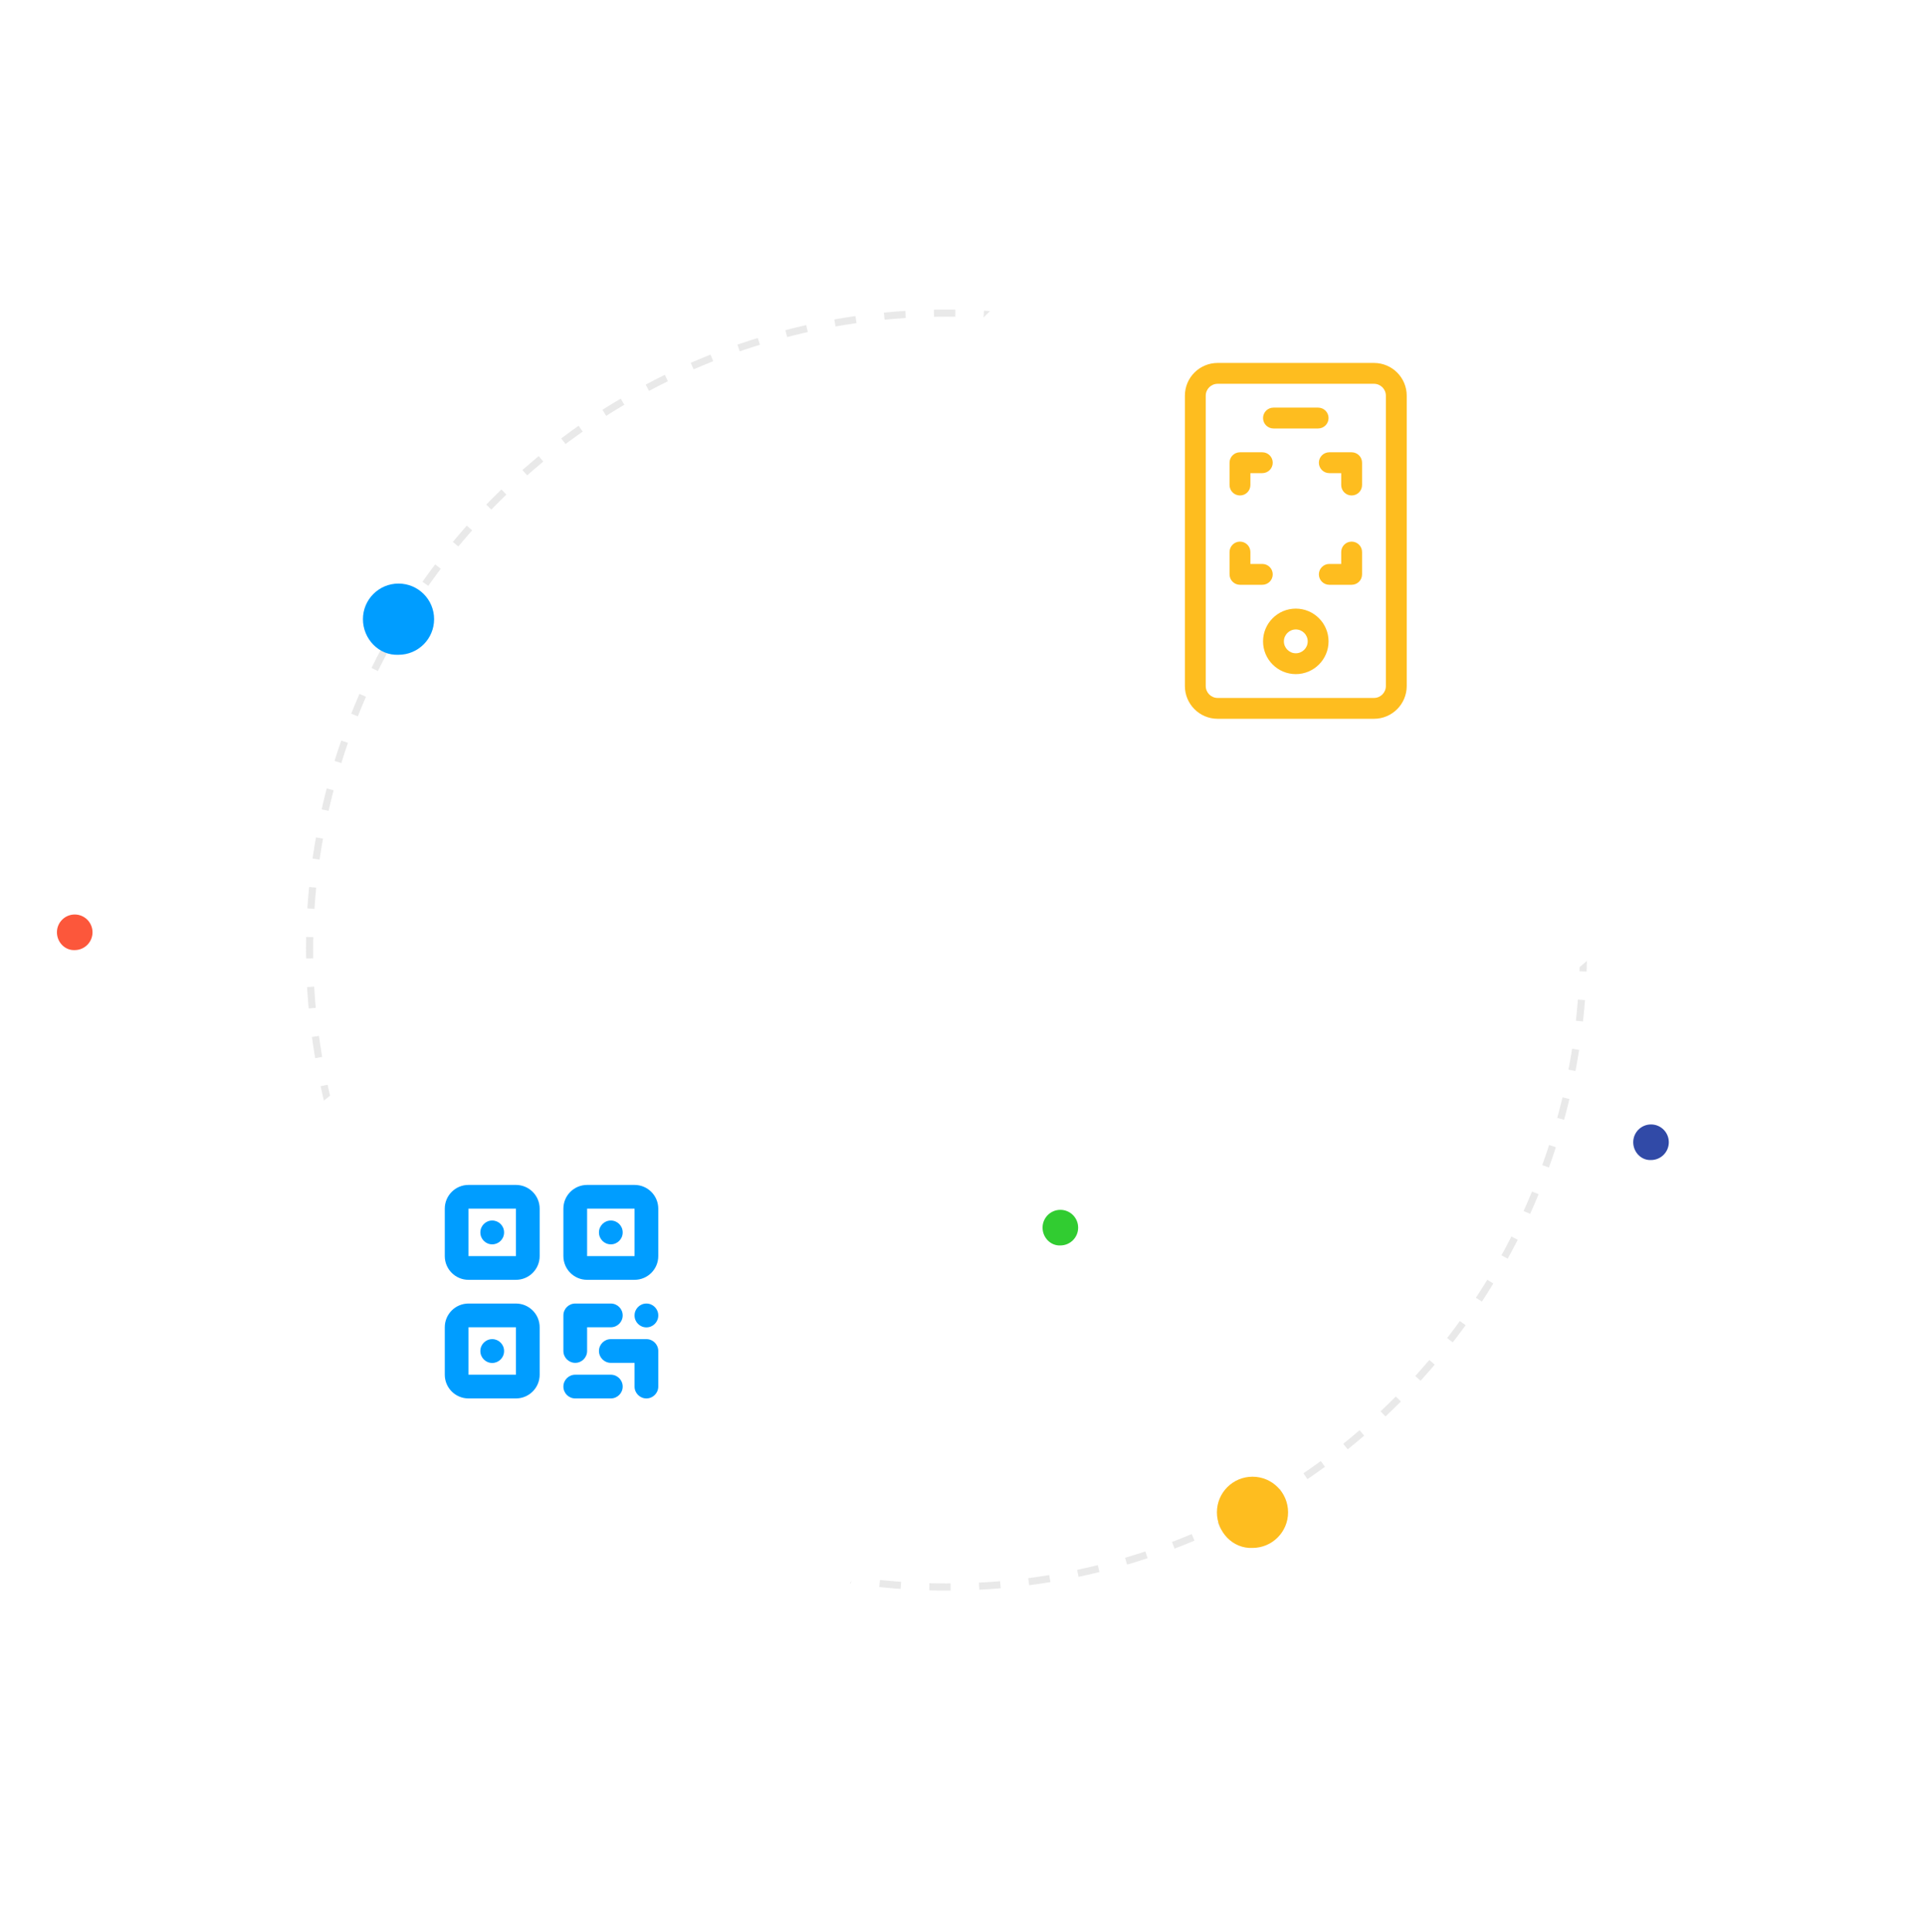 <svg width="541" height="543" viewBox="0 0 541 543" fill="none" xmlns="http://www.w3.org/2000/svg">
<circle opacity="0.6" cx="266" cy="267" r="179" stroke="#DADADA" stroke-width="2" stroke-linejoin="round" stroke-dasharray="6 8"/>
<g filter="url(#filter0_d_2432_74560)">
<circle cx="154.5" cy="363.5" r="101.5" fill="white"/>
</g>
<g filter="url(#filter1_d_2432_74560)">
<circle cx="364" cy="152" r="124" fill="white"/>
</g>
<g filter="url(#filter2_d_2432_74560)">
<circle cx="154.5" cy="363.5" r="62.5" fill="white"/>
</g>
<g filter="url(#filter3_d_2432_74560)">
<circle cx="364" cy="152" r="76" fill="white"/>
</g>
<path fill-rule="evenodd" clip-rule="evenodd" d="M131.667 333C127.985 333 125 335.985 125 339.667V353C125 356.682 127.985 359.667 131.667 359.667H145C148.682 359.667 151.667 356.682 151.667 353V339.667C151.667 335.985 148.682 333 145 333H131.667ZM131.667 339.667H145V353H131.667V339.667ZM141.667 379.667C141.667 377.826 140.174 376.333 138.333 376.333C136.492 376.333 135 377.826 135 379.667V379.7C135 381.541 136.492 383.033 138.333 383.033C140.174 383.033 141.667 381.541 141.667 379.7V379.667ZM158.333 339.667C158.333 335.985 161.318 333 165 333H178.333C182.015 333 185 335.985 185 339.667V353C185 356.682 182.015 359.667 178.333 359.667H165C161.318 359.667 158.333 356.682 158.333 353V339.667ZM178.333 339.667H165V353H178.333V339.667ZM141.667 346.333C141.667 344.492 140.174 343 138.333 343C136.492 343 135 344.492 135 346.333V346.367C135 348.208 136.492 349.7 138.333 349.7C140.174 349.7 141.667 348.208 141.667 346.367V346.333ZM125 373C125 369.318 127.985 366.333 131.667 366.333H145C148.682 366.333 151.667 369.318 151.667 373V386.333C151.667 390.015 148.682 393 145 393H131.667C127.985 393 125 390.015 125 386.333V373ZM145 373H131.667V386.333H145V373ZM175 346.333C175 344.492 173.508 343 171.667 343C169.826 343 168.333 344.492 168.333 346.333V346.367C168.333 348.208 169.826 349.7 171.667 349.7C173.508 349.7 175 348.208 175 346.367V346.333ZM158.333 369.667C158.333 367.826 159.826 366.333 161.667 366.333H171.667C173.508 366.333 175 367.826 175 369.667C175 371.508 173.508 373 171.667 373H165V379.667C165 381.508 163.508 383 161.667 383C159.826 383 158.333 381.508 158.333 379.667V369.667ZM185 369.667C185 367.826 183.508 366.333 181.667 366.333C179.826 366.333 178.333 367.826 178.333 369.667V369.7C178.333 371.541 179.826 373.033 181.667 373.033C183.508 373.033 185 371.541 185 369.7V369.667ZM161.667 386.333C159.826 386.333 158.333 387.826 158.333 389.667C158.333 391.508 159.826 393 161.667 393H171.667C173.508 393 175 391.508 175 389.667C175 387.826 173.508 386.333 171.667 386.333H161.667ZM168.333 379.667C168.333 377.826 169.826 376.333 171.667 376.333H181.667C183.508 376.333 185 377.826 185 379.667V389.667C185 391.508 183.508 393 181.667 393C179.826 393 178.333 391.508 178.333 389.667V383H171.667C169.826 383 168.333 381.508 168.333 379.667Z" fill="#009DFF"/>
<path d="M386.138 102H342.206C337.122 102 333 106.112 333 111.206V192.794C333 197.828 337.075 202 342.206 202H386.138C391.26 202 395.344 197.837 395.344 192.794V111.206C395.344 106.111 391.221 102 386.138 102V102ZM389.484 192.795C389.484 194.623 388.002 196.141 386.138 196.141H342.206C340.345 196.141 338.859 194.627 338.859 192.795V111.206C338.859 109.357 340.354 107.859 342.206 107.859H386.138C387.982 107.859 389.484 109.35 389.484 111.206V192.795Z" fill="#FEBD1F"/>
<path d="M357.895 120.412H370.447C372.065 120.412 373.376 119.1 373.376 117.482C373.376 115.864 372.065 114.553 370.447 114.553H357.895C356.277 114.553 354.965 115.864 354.965 117.482C354.965 119.1 356.277 120.412 357.895 120.412Z" fill="#FEBD1F"/>
<path d="M364.171 171.037C359.095 171.037 354.965 175.167 354.965 180.243C354.965 185.319 359.095 189.448 364.171 189.448C369.247 189.448 373.376 185.319 373.376 180.243C373.376 175.167 369.247 171.037 364.171 171.037ZM364.171 183.589C362.325 183.589 360.824 182.088 360.824 180.243C360.824 178.398 362.325 176.896 364.171 176.896C366.016 176.896 367.517 178.398 367.517 180.243C367.517 182.088 366.016 183.589 364.171 183.589Z" fill="#FEBD1F"/>
<path d="M357.686 161.415C357.686 159.797 356.374 158.485 354.756 158.485H351.41V155.139C351.41 153.521 350.098 152.209 348.48 152.209C346.863 152.209 345.551 153.521 345.551 155.139V161.415C345.551 163.033 346.863 164.344 348.48 164.344H354.756C356.374 164.344 357.686 163.033 357.686 161.415Z" fill="#FEBD1F"/>
<path d="M348.48 139.24C350.098 139.24 351.41 137.928 351.41 136.31V132.964H354.756C356.374 132.964 357.686 131.652 357.686 130.034C357.686 128.416 356.374 127.104 354.756 127.104H348.48C346.863 127.104 345.551 128.416 345.551 130.034V136.31C345.551 137.928 346.863 139.24 348.48 139.24Z" fill="#FEBD1F"/>
<path d="M379.862 152.209C378.244 152.209 376.932 153.521 376.932 155.139V158.485H373.586C371.968 158.485 370.656 159.797 370.656 161.415C370.656 163.033 371.968 164.344 373.586 164.344H379.862C381.48 164.344 382.792 163.033 382.792 161.415V155.139C382.792 153.521 381.48 152.209 379.862 152.209Z" fill="#FEBD1F"/>
<path d="M379.862 127.104H373.586C371.968 127.104 370.656 128.416 370.656 130.034C370.656 131.652 371.968 132.964 373.586 132.964H376.932V136.31C376.932 137.928 378.244 139.24 379.862 139.24C381.48 139.24 382.792 137.928 382.792 136.31V130.034C382.792 128.416 381.48 127.104 379.862 127.104Z" fill="#FEBD1F"/>
<path d="M342 425.005C342 419.476 346.474 415 352 415C357.526 415 362 419.476 362 425.005C362 430.535 357.526 435.011 352 435.011C346.474 435.274 342 430.535 342 425.005Z" fill="#FEBD1F"/>
<path d="M16 262.003C16 259.238 18.237 257 21 257C23.763 257 26 259.238 26 262.003C26 264.767 23.763 267.005 21 267.005C18.237 267.137 16 264.767 16 262.003Z" fill="#FC573B"/>
<path d="M459 321.003C459 318.238 461.237 316 464 316C466.763 316 469 318.238 469 321.003C469 323.767 466.763 326.005 464 326.005C461.237 326.137 459 323.767 459 321.003Z" fill="#314AA7"/>
<path d="M293 345.003C293 342.238 295.237 340 298 340C300.763 340 303 342.238 303 345.003C303 347.767 300.763 350.005 298 350.005C295.237 350.137 293 347.767 293 345.003Z" fill="#31CC31"/>
<path d="M102 174.005C102 168.476 106.474 164 112 164C117.526 164 122 168.476 122 174.005C122 179.535 117.526 184.011 112 184.011C106.474 184.274 102 179.535 102 174.005Z" fill="#009DFF"/>
<defs>
<filter id="filter0_d_2432_74560" x="0" y="234" width="309" height="309" filterUnits="userSpaceOnUse" color-interpolation-filters="sRGB">
<feFlood flood-opacity="0" result="BackgroundImageFix"/>
<feColorMatrix in="SourceAlpha" type="matrix" values="0 0 0 0 0 0 0 0 0 0 0 0 0 0 0 0 0 0 127 0" result="hardAlpha"/>
<feMorphology radius="6" operator="dilate" in="SourceAlpha" result="effect1_dropShadow_2432_74560"/>
<feOffset dy="25"/>
<feGaussianBlur stdDeviation="23.5"/>
<feColorMatrix type="matrix" values="0 0 0 0 0.27 0 0 0 0 0.346 0 0 0 0 0.617 0 0 0 0.1 0"/>
<feBlend mode="normal" in2="BackgroundImageFix" result="effect1_dropShadow_2432_74560"/>
<feBlend mode="normal" in="SourceGraphic" in2="effect1_dropShadow_2432_74560" result="shape"/>
</filter>
<filter id="filter1_d_2432_74560" x="187" y="0" width="354" height="354" filterUnits="userSpaceOnUse" color-interpolation-filters="sRGB">
<feFlood flood-opacity="0" result="BackgroundImageFix"/>
<feColorMatrix in="SourceAlpha" type="matrix" values="0 0 0 0 0 0 0 0 0 0 0 0 0 0 0 0 0 0 127 0" result="hardAlpha"/>
<feMorphology radius="6" operator="dilate" in="SourceAlpha" result="effect1_dropShadow_2432_74560"/>
<feOffset dy="25"/>
<feGaussianBlur stdDeviation="23.5"/>
<feColorMatrix type="matrix" values="0 0 0 0 0.27 0 0 0 0 0.346 0 0 0 0 0.617 0 0 0 0.1 0"/>
<feBlend mode="normal" in2="BackgroundImageFix" result="effect1_dropShadow_2432_74560"/>
<feBlend mode="normal" in="SourceGraphic" in2="effect1_dropShadow_2432_74560" result="shape"/>
</filter>
<filter id="filter2_d_2432_74560" x="39" y="273" width="231" height="231" filterUnits="userSpaceOnUse" color-interpolation-filters="sRGB">
<feFlood flood-opacity="0" result="BackgroundImageFix"/>
<feColorMatrix in="SourceAlpha" type="matrix" values="0 0 0 0 0 0 0 0 0 0 0 0 0 0 0 0 0 0 127 0" result="hardAlpha"/>
<feMorphology radius="6" operator="dilate" in="SourceAlpha" result="effect1_dropShadow_2432_74560"/>
<feOffset dy="25"/>
<feGaussianBlur stdDeviation="23.5"/>
<feColorMatrix type="matrix" values="0 0 0 0 0.27 0 0 0 0 0.346 0 0 0 0 0.617 0 0 0 0.08 0"/>
<feBlend mode="normal" in2="BackgroundImageFix" result="effect1_dropShadow_2432_74560"/>
<feBlend mode="normal" in="SourceGraphic" in2="effect1_dropShadow_2432_74560" result="shape"/>
</filter>
<filter id="filter3_d_2432_74560" x="235" y="48" width="258" height="258" filterUnits="userSpaceOnUse" color-interpolation-filters="sRGB">
<feFlood flood-opacity="0" result="BackgroundImageFix"/>
<feColorMatrix in="SourceAlpha" type="matrix" values="0 0 0 0 0 0 0 0 0 0 0 0 0 0 0 0 0 0 127 0" result="hardAlpha"/>
<feMorphology radius="6" operator="dilate" in="SourceAlpha" result="effect1_dropShadow_2432_74560"/>
<feOffset dy="25"/>
<feGaussianBlur stdDeviation="23.5"/>
<feColorMatrix type="matrix" values="0 0 0 0 0.27 0 0 0 0 0.346 0 0 0 0 0.617 0 0 0 0.08 0"/>
<feBlend mode="normal" in2="BackgroundImageFix" result="effect1_dropShadow_2432_74560"/>
<feBlend mode="normal" in="SourceGraphic" in2="effect1_dropShadow_2432_74560" result="shape"/>
</filter>
</defs>
</svg>
